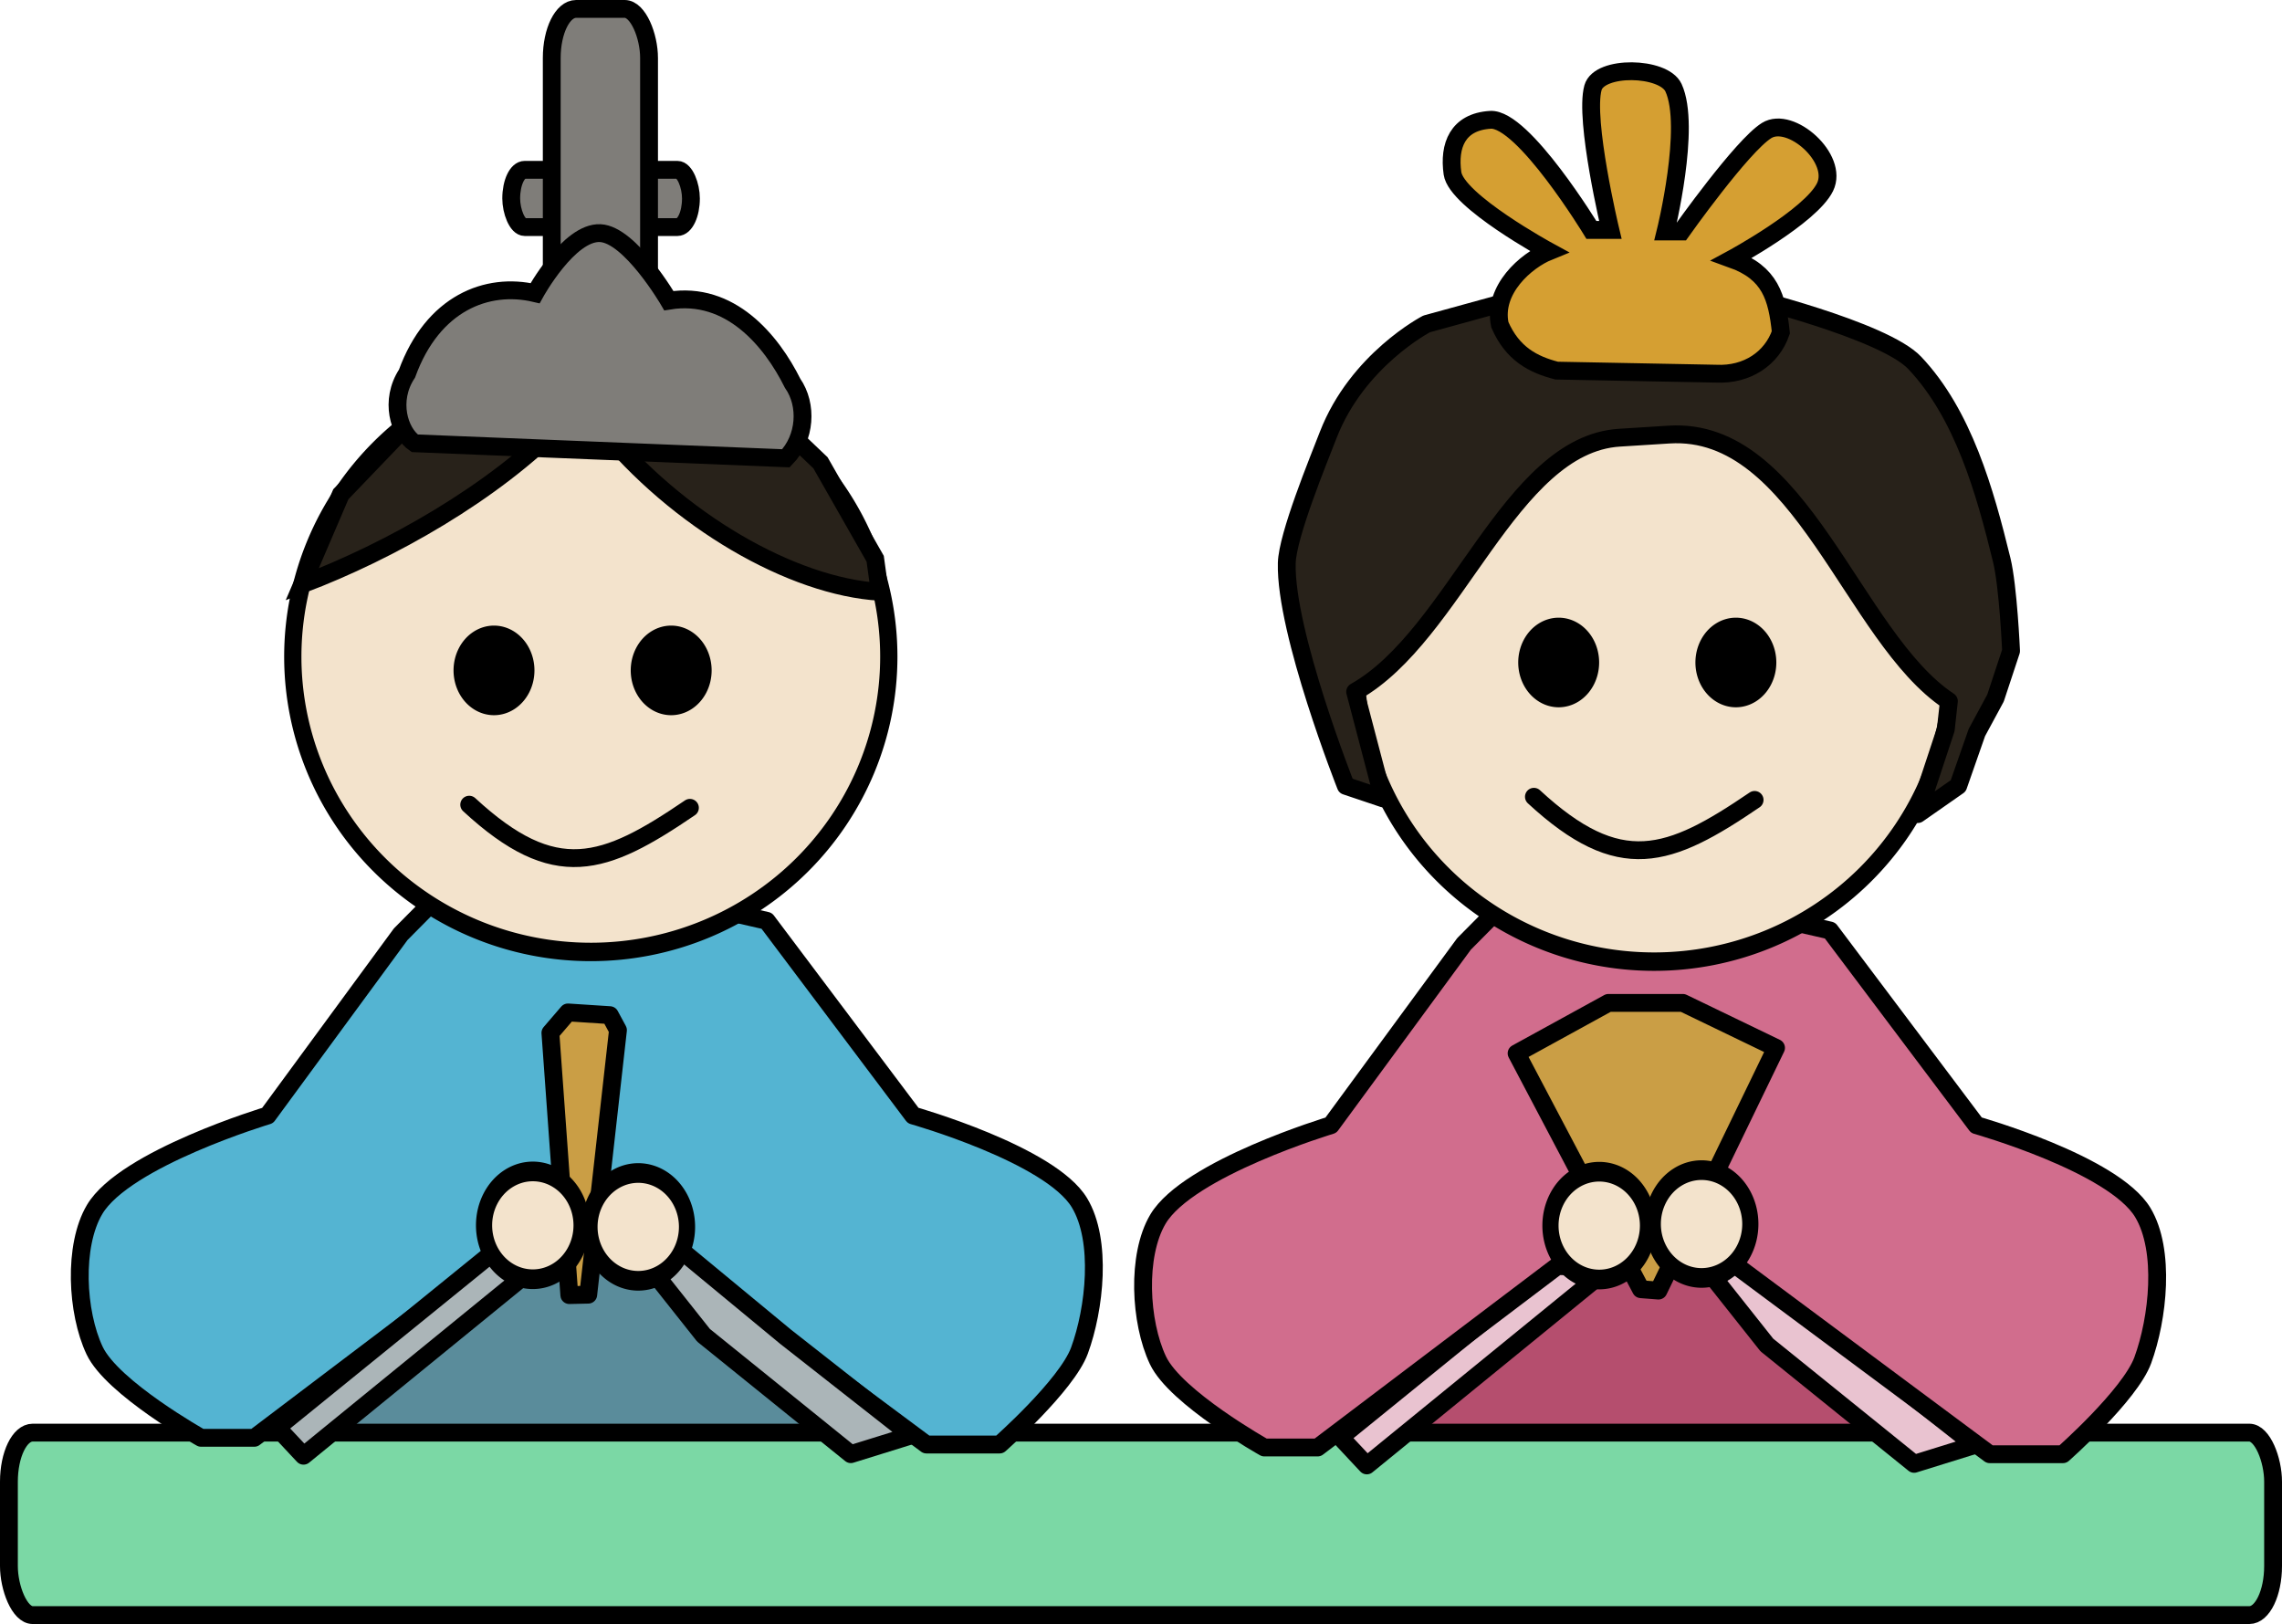 <?xml version="1.0" encoding="UTF-8" standalone="no"?>
<!-- Created with Inkscape (http://www.inkscape.org/) -->
<svg xmlns:svg="http://www.w3.org/2000/svg" xmlns="http://www.w3.org/2000/svg" xmlns:inkscape="http://www.inkscape.org/namespaces/inkscape" xmlns:sodipodi="http://sodipodi.sourceforge.net/DTD/sodipodi-0.dtd" xmlns:ns1="http://sozi.baierouge.fr" xmlns:xlink="http://www.w3.org/1999/xlink" xmlns:dc="http://purl.org/dc/elements/1.1/" xmlns:cc="http://web.resource.org/cc/" version="1.0" width="767.295" height="546.013" id="svg4044" inkscape:version="0.91 r13725" xmlns:rdf="http://www.w3.org/1999/02/22-rdf-syntax-ns#">
  <defs id="defs4046"/>
  <g transform="translate(-3.391,-20.484)" id="layer1">
    <g id="g4743">
      <rect width="222.293" height="103.875" ry="0" x="94.809" y="421.662" id="rect4695" style="opacity:1;fill:#5a8c9b;fill-opacity:1;fill-rule:evenodd;stroke:#000000;stroke-width:8.795;stroke-linecap:round;stroke-linejoin:round;stroke-miterlimit:4;stroke-dasharray:none;stroke-opacity:1"/>
      <rect width="111.518" height="113.163" ry="3.252" x="146.985" y="417.716" id="rect4160" style="opacity:1;fill:none;fill-opacity:1;fill-rule:evenodd;stroke:none;stroke-width:2;stroke-linecap:round;stroke-linejoin:round;stroke-miterlimit:4;stroke-dasharray:none;stroke-opacity:1"/>
      <rect width="190.078" height="107.579" ry="0" x="461.837" y="416.597" id="rect4697" style="opacity:1;fill:#b54e6e;fill-opacity:1;fill-rule:evenodd;stroke:#000000;stroke-width:7.236;stroke-linecap:round;stroke-linejoin:round;stroke-miterlimit:4;stroke-dasharray:none;stroke-opacity:1"/>
      <rect width="761.298" height="61.35" rx="7.992" ry="16.512" x="6.389" y="502.147" id="rect4741" style="opacity:1;fill:#7bd8a5;fill-opacity:1;fill-rule:evenodd;stroke:#000000;stroke-width:5.997;stroke-linecap:round;stroke-linejoin:round;stroke-miterlimit:4;stroke-dasharray:none;stroke-opacity:1"/>
      <path d="M 191.826,314.264 L 153.788,318.779 L 138.125,334.581 L 93.374,395.534 C 93.374,395.534 45.363,409.969 35.198,427.139 C 27.97,439.349 29.14,461.704 35.198,474.546 C 41.145,487.153 70.999,503.894 70.999,503.894 L 88.899,503.894 L 169.451,442.941 L 229.864,442.941 L 314.891,506.151 L 339.504,506.151 C 339.504,506.151 362.06,486.258 366.354,474.546 C 371.478,460.572 374.018,437.617 366.354,424.881 C 356.538,408.569 310.416,395.534 310.416,395.534 L 261.19,330.066 L 191.826,314.264 z" id="path4156" style="fill:#54b4d2;fill-opacity:1;fill-rule:evenodd;stroke:#000000;stroke-width:5.997;stroke-linecap:round;stroke-linejoin:round;stroke-miterlimit:4;stroke-dasharray:none;stroke-opacity:1"/>
      <path d="M 96.58,500.45 L 105.443,509.917 L 184.162,445.749 L 183.641,433.126 L 171.129,439.963 L 96.58,500.45 z" id="path4671" style="fill:#abb5b8;fill-opacity:1;fill-rule:evenodd;stroke:#000000;stroke-width:5.997;stroke-linecap:round;stroke-linejoin:round;stroke-miterlimit:4;stroke-dasharray:none;stroke-opacity:1"/>
      <path d="M 214.92,437.859 L 239.943,469.417 L 289.468,509.391 L 309.8,503.079 L 267.573,469.943 L 218.569,429.444 L 214.92,437.859 z" id="path4673" style="fill:#abb5b8;fill-opacity:1;fill-rule:evenodd;stroke:#000000;stroke-width:5.997;stroke-linecap:round;stroke-linejoin:round;stroke-miterlimit:4;stroke-dasharray:none;stroke-opacity:1"/>
      <path d="M 194.818,455.911 L 188.457,367.751 L 194.364,360.875 L 208.449,361.792 L 211.175,366.834 L 201.179,455.767 L 194.818,455.911 z" id="path4739" style="fill:#ca9e45;fill-opacity:1;fill-rule:evenodd;stroke:#000000;stroke-width:5.997;stroke-linecap:round;stroke-linejoin:round;stroke-miterlimit:4;stroke-dasharray:none;stroke-opacity:1"/>
      <path d="M 293.19,522.385 A 8.644,7.858 0 1 1 275.902,522.385 A 8.644,7.858 0 1 1 293.19,522.385 z" transform="matrix(1.897,0,0,2.306,-321.789,-771.64)" id="path4675" style="opacity:1;fill:#f3e3cc;fill-opacity:1;fill-rule:evenodd;stroke:#000000;stroke-width:2.867;stroke-linecap:round;stroke-linejoin:round;stroke-miterlimit:4;stroke-dasharray:none;stroke-opacity:1"/>
      <path d="M 293.19,522.385 A 8.644,7.858 0 1 1 275.902,522.385 A 8.644,7.858 0 1 1 293.19,522.385 z" transform="matrix(1.897,0,0,2.306,-357.238,-772.166)" id="path4677" style="opacity:1;fill:#f3e3cc;fill-opacity:1;fill-rule:evenodd;stroke:#000000;stroke-width:2.867;stroke-linecap:round;stroke-linejoin:round;stroke-miterlimit:4;stroke-dasharray:none;stroke-opacity:1"/>
      <path d="M 319.558,462.228 A 31.519,29.249 0 1 1 256.519,462.228 A 31.519,29.249 0 1 1 319.558,462.228 z" transform="matrix(3.179,0,0,3.394,-713.634,-1327.535)" id="path4679" style="opacity:1;fill:#f3e3cc;fill-opacity:1;fill-rule:evenodd;stroke:#000000;stroke-width:1.826;stroke-linecap:round;stroke-linejoin:round;stroke-miterlimit:4;stroke-dasharray:none;stroke-opacity:1"/>
      <path d="M 454.103,503.707 L 462.966,513.174 L 541.685,449.007 L 541.163,436.383 L 528.652,443.221 L 454.103,503.707 z" id="path4685" style="fill:#e9c3d0;fill-opacity:1;fill-rule:evenodd;stroke:#000000;stroke-width:5.997;stroke-linecap:round;stroke-linejoin:round;stroke-miterlimit:4;stroke-dasharray:none;stroke-opacity:1"/>
      <path d="M 572.442,441.117 L 597.466,472.675 L 646.991,512.648 L 667.322,506.337 L 625.096,473.201 L 576.092,432.702 L 572.442,441.117 z" id="path4687" style="fill:#e9c3d0;fill-opacity:1;fill-rule:evenodd;stroke:#000000;stroke-width:5.997;stroke-linecap:round;stroke-linejoin:round;stroke-miterlimit:4;stroke-dasharray:none;stroke-opacity:1"/>
      <path d="M 549.349,317.521 L 511.311,322.036 L 495.648,337.839 L 450.897,398.791 C 450.897,398.791 402.885,413.227 392.721,430.396 C 385.492,442.606 386.663,464.962 392.721,477.804 C 398.668,490.41 428.522,507.151 428.522,507.151 L 446.422,507.151 L 526.973,446.199 L 587.387,446.199 L 672.414,509.409 L 697.027,509.409 C 697.027,509.409 719.583,489.516 723.877,477.804 C 729.001,463.83 731.541,440.875 723.877,428.139 C 714.061,411.826 667.939,398.791 667.939,398.791 L 618.713,333.324 L 549.349,317.521 z" id="path4681" style="fill:#d16d8d;fill-opacity:1;fill-rule:evenodd;stroke:#000000;stroke-width:5.997;stroke-linecap:round;stroke-linejoin:round;stroke-miterlimit:4;stroke-dasharray:none;stroke-opacity:1"/>
      <rect width="111.518" height="113.163" ry="3.252" x="504.507" y="420.974" id="rect4683" style="opacity:1;fill:none;fill-opacity:1;fill-rule:evenodd;stroke:none;stroke-width:2;stroke-linecap:round;stroke-linejoin:round;stroke-miterlimit:4;stroke-dasharray:none;stroke-opacity:1"/>
      <path d="M 555.128,453.933 L 513.326,374.627 L 544.223,357.666 L 569.213,357.666 L 600.564,372.794 L 561.034,454.391 L 555.128,453.933 z" id="path4737" style="fill:#ca9e45;fill-opacity:1;fill-rule:evenodd;stroke:#000000;stroke-width:5.997;stroke-linecap:round;stroke-linejoin:round;stroke-miterlimit:4;stroke-dasharray:none;stroke-opacity:1"/>
      <path d="M 293.19,522.385 A 8.644,7.858 0 1 1 275.902,522.385 A 8.644,7.858 0 1 1 293.19,522.385 z" transform="matrix(1.897,0,0,2.306,35.734,-772.601)" id="path4689" style="opacity:1;fill:#f3e3cc;fill-opacity:1;fill-rule:evenodd;stroke:#000000;stroke-width:2.867;stroke-linecap:round;stroke-linejoin:round;stroke-miterlimit:4;stroke-dasharray:none;stroke-opacity:1"/>
      <path d="M 293.19,522.385 A 8.644,7.858 0 1 1 275.902,522.385 A 8.644,7.858 0 1 1 293.19,522.385 z" transform="matrix(1.897,0,0,2.306,1.33,-772.072)" id="path4691" style="opacity:1;fill:#f3e3cc;fill-opacity:1;fill-rule:evenodd;stroke:#000000;stroke-width:2.867;stroke-linecap:round;stroke-linejoin:round;stroke-miterlimit:4;stroke-dasharray:none;stroke-opacity:1"/>
      <path d="M 319.558,462.228 A 31.519,29.249 0 1 1 256.519,462.228 A 31.519,29.249 0 1 1 319.558,462.228 z" transform="matrix(3.179,0,0,3.394,-356.111,-1324.277)" id="path4693" style="opacity:1;fill:#f3e3cc;fill-opacity:1;fill-rule:evenodd;stroke:#000000;stroke-width:1.826;stroke-linecap:round;stroke-linejoin:round;stroke-miterlimit:4;stroke-dasharray:none;stroke-opacity:1"/>
      <path d="M 228.271,426.193 A 4.726,4.726 0 1 1 218.818,426.193 A 4.726,4.726 0 1 1 228.271,426.193 z" transform="matrix(2.275,0,0,2.519,-339.072,-827.7)" id="path4699" style="opacity:1;fill:#000000;fill-opacity:1;fill-rule:evenodd;stroke:#000000;stroke-width:2.505;stroke-linecap:round;stroke-linejoin:round;stroke-miterlimit:4;stroke-dasharray:none;stroke-opacity:1"/>
      <path d="M 169.521,147.607 L 141.3,162.371 L 117.991,186.66 L 104.996,216.961 C 134.61,205.712 169.172,186.273 192.515,162.371 L 205.058,163.425 C 231.189,195.764 269.931,217.699 299.197,219.456 L 297.664,208.348 L 279.269,176.08 L 260.455,158.152 L 225.962,144.443 L 198.787,141.28 L 169.521,147.607 z" id="path4703" style="fill:#28221a;fill-opacity:1;fill-rule:evenodd;stroke:#000000;stroke-width:5.997;stroke-linecap:round;stroke-linejoin:miter;stroke-miterlimit:4;stroke-dasharray:none;stroke-opacity:1"/>
      <path d="M 235.369,292.079 C 206.452,311.764 190.077,317.739 161.159,291.024" id="path4705" style="fill:none;fill-rule:evenodd;stroke:#000000;stroke-width:5.997;stroke-linecap:round;stroke-linejoin:round;stroke-miterlimit:4;stroke-dasharray:none;stroke-opacity:1"/>
      <path d="M 228.271,426.193 A 4.726,4.726 0 1 1 218.818,426.193 A 4.726,4.726 0 1 1 228.271,426.193 z" transform="matrix(2.275,0,0,2.519,-279.495,-827.7)" id="path4707" style="opacity:1;fill:#000000;fill-opacity:1;fill-rule:evenodd;stroke:#000000;stroke-width:2.505;stroke-linecap:round;stroke-linejoin:round;stroke-miterlimit:4;stroke-dasharray:none;stroke-opacity:1"/>
      <path d="M 228.271,426.193 A 4.726,4.726 0 1 1 218.818,426.193 A 4.726,4.726 0 1 1 228.271,426.193 z" transform="matrix(2.275,0,0,2.519,18.915,-830.361)" id="path4717" style="opacity:1;fill:#000000;fill-opacity:1;fill-rule:evenodd;stroke:#000000;stroke-width:2.505;stroke-linecap:round;stroke-linejoin:round;stroke-miterlimit:4;stroke-dasharray:none;stroke-opacity:1"/>
      <path d="M 593.357,289.418 C 564.439,309.103 548.064,315.079 519.147,288.364" id="path4719" style="fill:none;fill-rule:evenodd;stroke:#000000;stroke-width:5.997;stroke-linecap:round;stroke-linejoin:round;stroke-miterlimit:4;stroke-dasharray:none;stroke-opacity:1"/>
      <path d="M 228.271,426.193 A 4.726,4.726 0 1 1 218.818,426.193 A 4.726,4.726 0 1 1 228.271,426.193 z" transform="matrix(2.275,0,0,2.519,78.493,-830.361)" id="path4721" style="opacity:1;fill:#000000;fill-opacity:1;fill-rule:evenodd;stroke:#000000;stroke-width:2.505;stroke-linecap:round;stroke-linejoin:round;stroke-miterlimit:4;stroke-dasharray:none;stroke-opacity:1"/>
      <path d="M 547.89,167.643 C 510.942,169.973 492.842,234.079 459.046,253.061 L 468.453,288.915 L 455.911,284.697 C 455.911,284.697 435.481,233.07 436.052,209.825 C 436.28,200.523 446.628,175.4 449.977,166.744 C 459.763,141.444 483.086,129.384 483.086,129.384 L 528.031,117.025 L 563.568,118.228 L 589.148,119.886 C 589.148,119.886 636.719,131.424 647.186,142.482 C 663.512,159.732 670.792,185.613 676.452,208.77 C 678.641,217.725 679.588,239.352 679.588,239.352 L 674.362,255.17 L 668.09,266.77 L 661.819,284.697 L 648.231,294.188 L 657.638,265.715 L 658.683,256.225 C 626.282,234.782 608.923,163.795 564.614,166.589 L 547.89,167.643 z" id="path4725" style="fill:#28221a;fill-opacity:1;fill-rule:evenodd;stroke:#000000;stroke-width:5.997;stroke-linecap:round;stroke-linejoin:round;stroke-miterlimit:4;stroke-dasharray:none;stroke-opacity:1"/>
      <rect width="60.43" height="19.253" rx="4.544" ry="9.627" x="175.28" y="77.575" id="rect4733" style="opacity:1;fill:#7f7d79;fill-opacity:1;fill-rule:evenodd;stroke:#000000;stroke-width:5.997;stroke-linecap:round;stroke-linejoin:round;stroke-miterlimit:4;stroke-dasharray:none;stroke-opacity:1"/>
      <rect width="32.714" height="117.812" rx="8.179" ry="16.503" x="188.911" y="23.482" id="rect4731" style="opacity:1;fill:#7f7d79;fill-opacity:1;fill-rule:evenodd;stroke:#000000;stroke-width:5.997;stroke-linecap:round;stroke-linejoin:round;stroke-miterlimit:4;stroke-dasharray:none;stroke-opacity:1"/>
      <path d="M 142.832,169.518 L 267.644,174.565 C 274.259,167.799 275.008,156.646 269.892,149.331 C 262.771,135.032 248.903,118.21 228.289,121.574 C 228.289,121.574 215.324,99.333 205.213,98.864 C 194.666,98.374 183.311,119.051 183.311,119.051 C 167.194,115.266 148.877,122.342 140.241,146.095 C 134.261,155.182 137.569,165.915 142.832,169.518 z" id="path4727" style="fill:#7f7d79;fill-opacity:1;fill-rule:evenodd;stroke:#000000;stroke-width:5.997;stroke-linecap:round;stroke-linejoin:miter;stroke-miterlimit:4;stroke-dasharray:none;stroke-opacity:1"/>
      <path d="M 507.698,129.663 C 511.944,139.432 518.844,143.031 526.806,145.088 L 580.414,146.116 C 590.853,146.63 599.168,140.974 602.176,132.234 C 600.938,120.409 598.638,112.183 585.722,107.555 C 585.722,107.555 612.219,93.228 617.038,83.391 C 621.764,73.744 605.455,59.356 597.399,64.368 C 589.111,69.524 568.737,98.301 568.737,98.301 L 563.429,98.301 C 563.429,98.301 572.151,63.078 566.083,49.972 C 562.761,42.794 541.128,42.377 539.014,49.972 C 536.008,60.769 544.852,97.787 544.852,97.787 L 538.483,97.787 C 538.483,97.787 515.54,60.097 504.513,60.769 C 493.486,61.44 490.451,69.446 491.774,78.764 C 493.097,88.081 524.152,104.985 524.152,104.985 C 516.544,108.07 505.221,117.838 507.698,129.663 z" id="path4735" style="fill:#d59f32;fill-opacity:1;fill-rule:evenodd;stroke:#000000;stroke-width:5.997;stroke-linecap:round;stroke-linejoin:miter;stroke-miterlimit:4;stroke-dasharray:none;stroke-opacity:1"/>
    </g>
  </g>
</svg>
